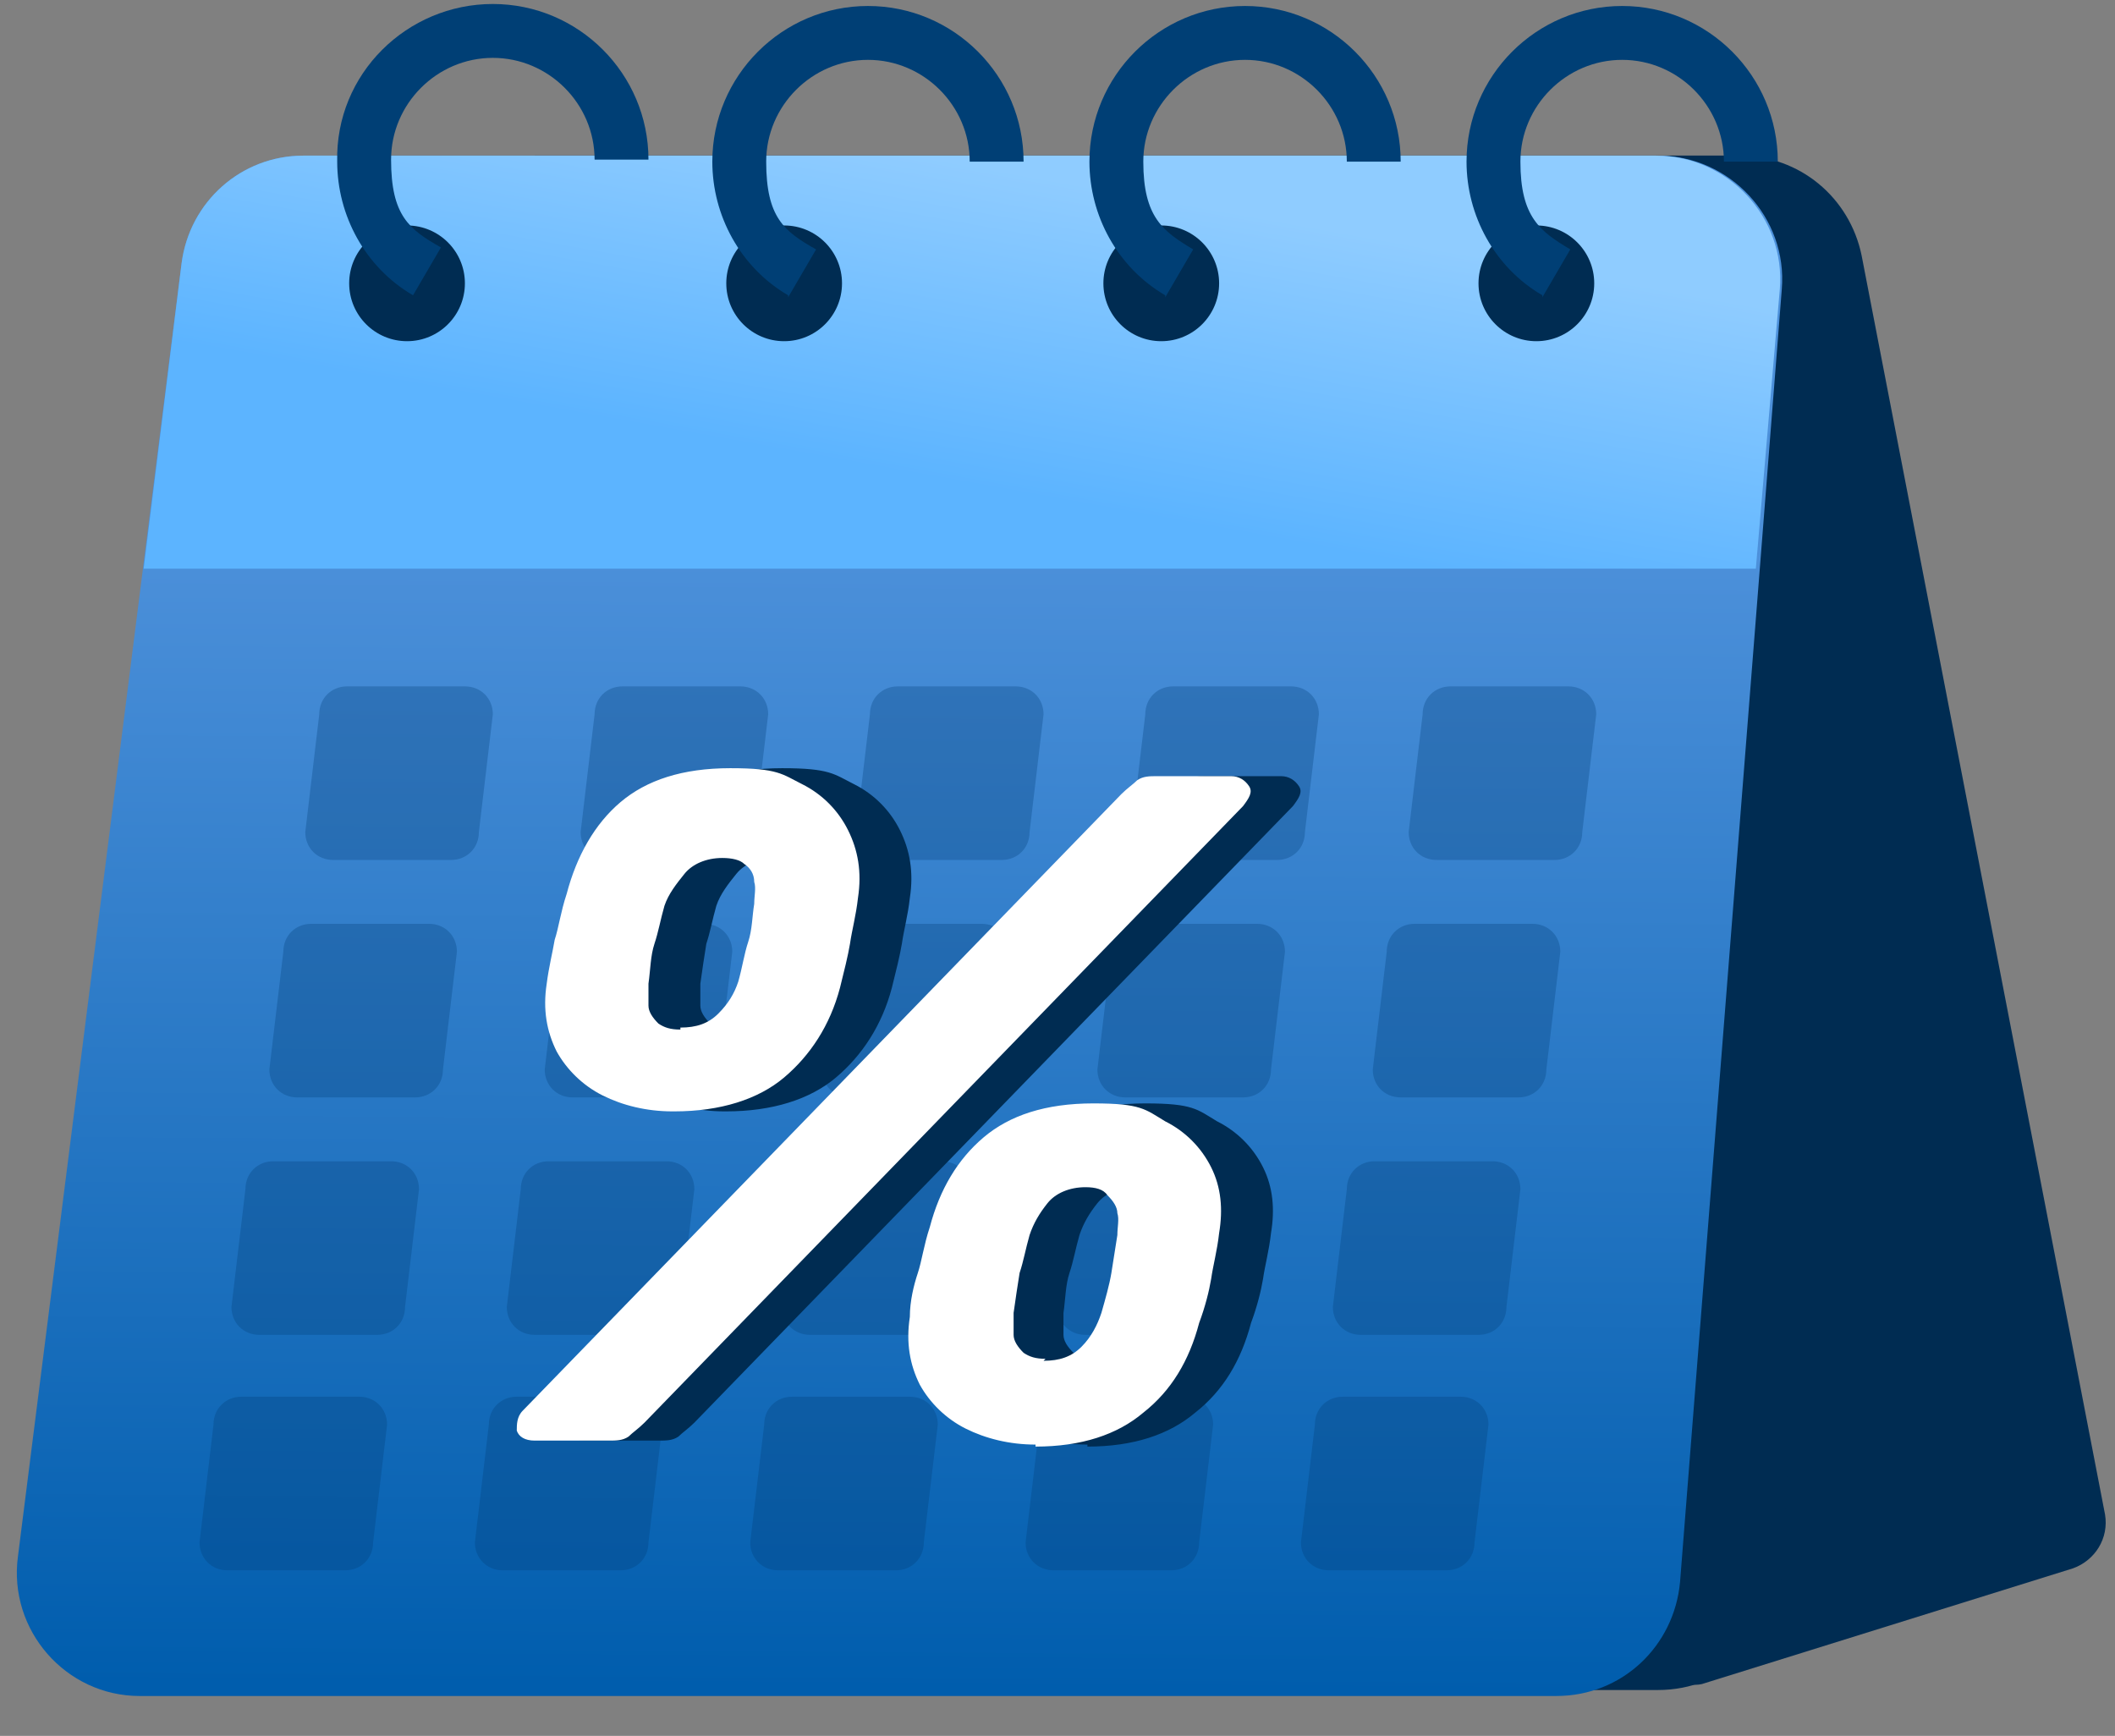 <?xml version="1.0" encoding="UTF-8"?>
<svg id="Layer_1" data-name="Layer 1" xmlns="http://www.w3.org/2000/svg" xmlns:xlink="http://www.w3.org/1999/xlink" version="1.1" viewBox="0 0 106 87">
  <rect x="0" y="0" width="106" height="87" fill="#808080" stroke="none"/>
  <defs>
    <style>
      .cls-1 {
        fill: url(#linear-gradient);
      }

      .cls-1, .cls-2, .cls-3, .cls-4, .cls-5, .cls-6 {
        stroke-width: 0px;
      }

      .cls-2, .cls-5 {
        fill: #003f75;
      }

      .cls-3 {
        fill: #002c52;
      }

      .cls-4 {
        fill: url(#linear-gradient-2);
      }

      .cls-5 {
        isolation: isolate;
        opacity: .3;
      }

      .cls-6 {
        fill: #fff;
      }
    </style>
    <linearGradient id="linear-gradient" x1="44.8" y1="3.3" x2="45.2" y2="60.4" gradientTransform="translate(0 88) scale(1 -1)" gradientUnits="userSpaceOnUse">
      <stop offset="0" stop-color="#005dad"/>
      <stop offset="1" stop-color="#4c90da"/>
    </linearGradient>
    <linearGradient id="linear-gradient-2" x1="50.8" y1="79.4" x2="48" y2="63.8" gradientTransform="translate(0 88) scale(1 -1)" gradientUnits="userSpaceOnUse">
      <stop offset="0" stop-color="#8fccff"/>
      <stop offset="1" stop-color="#5cb4ff"/>
    </linearGradient>
  </defs>
  <path class="cls-3" d="M22.3,18.2c-3.7-4-.9-10.4,4.5-10.4h60.4c3,0,5.5,2.1,6.1,5l12.2,63.1c.2,1.2-.5,2.3-1.6,2.7l-18.6,5.8c-.4.1-.9,0-1.2-.3L22.3,18.2Z"/>
  <path class="cls-3" d="M12.9,13.3c.3-3.1,3-5.5,6.2-5.5h67.6c3.6,0,6.4,3,6.2,6.5l-3.6,64.6c-.2,3.3-2.9,5.8-6.2,5.8H11.9c-3.7,0-6.6-3.2-6.2-6.9L12.9,13.3Z"/>
  <path class="cls-1" d="M9.1,13.2c.4-3.1,3-5.4,6.1-5.4h67.9c3.6,0,6.5,3.1,6.2,6.7l-5.1,64.8c-.3,3.2-2.9,5.7-6.2,5.7H7c-3.7,0-6.6-3.3-6.1-7L9.1,13.2Z"/>
  <path class="cls-5" d="M16,35.8c0-.8.6-1.4,1.4-1.4h5.9c.8,0,1.4.6,1.4,1.4l-.7,5.9c0,.8-.6,1.4-1.4,1.4h-5.9c-.8,0-1.4-.6-1.4-1.4l.7-5.9Z"/>
  <path class="cls-5" d="M29.8,35.8c0-.8.6-1.4,1.4-1.4h5.9c.8,0,1.4.6,1.4,1.4l-.7,5.9c0,.8-.6,1.4-1.4,1.4h-5.9c-.8,0-1.4-.6-1.4-1.4l.7-5.9Z"/>
  <path class="cls-5" d="M43.6,35.8c0-.8.6-1.4,1.4-1.4h5.9c.8,0,1.4.6,1.4,1.4l-.7,5.9c0,.8-.6,1.4-1.4,1.4h-5.9c-.8,0-1.4-.6-1.4-1.4l.7-5.9Z"/>
  <path class="cls-5" d="M57.4,35.8c0-.8.6-1.4,1.4-1.4h5.9c.8,0,1.4.6,1.4,1.4l-.7,5.9c0,.8-.6,1.4-1.4,1.4h-5.9c-.8,0-1.4-.6-1.4-1.4l.7-5.9Z"/>
  <path class="cls-5" d="M71.3,35.8c0-.8.6-1.4,1.4-1.4h5.9c.8,0,1.4.6,1.4,1.4l-.7,5.9c0,.8-.6,1.4-1.4,1.4h-5.9c-.8,0-1.4-.6-1.4-1.4l.7-5.9Z"/>
  <path class="cls-5" d="M14.2,47.7c0-.8.6-1.4,1.4-1.4h5.9c.8,0,1.4.6,1.4,1.4l-.7,5.9c0,.8-.6,1.4-1.4,1.4h-5.9c-.8,0-1.4-.6-1.4-1.4l.7-5.9Z"/>
  <path class="cls-5" d="M28,47.7c0-.8.6-1.4,1.4-1.4h5.9c.8,0,1.4.6,1.4,1.4l-.7,5.9c0,.8-.6,1.4-1.4,1.4h-5.9c-.8,0-1.4-.6-1.4-1.4l.7-5.9Z"/>
  <path class="cls-5" d="M41.9,47.7c0-.8.6-1.4,1.4-1.4h5.9c.8,0,1.4.6,1.4,1.4l-.7,5.9c0,.8-.6,1.4-1.4,1.4h-5.9c-.8,0-1.4-.6-1.4-1.4l.7-5.9Z"/>
  <path class="cls-5" d="M55.7,47.7c0-.8.6-1.4,1.4-1.4h5.9c.8,0,1.4.6,1.4,1.4l-.7,5.9c0,.8-.6,1.4-1.4,1.4h-5.9c-.8,0-1.4-.6-1.4-1.4l.7-5.9Z"/>
  <path class="cls-5" d="M69.5,47.7c0-.8.6-1.4,1.4-1.4h5.9c.8,0,1.4.6,1.4,1.4l-.7,5.9c0,.8-.6,1.4-1.4,1.4h-5.9c-.8,0-1.4-.6-1.4-1.4l.7-5.9Z"/>
  <path class="cls-5" d="M12.3,59.6c0-.8.6-1.4,1.4-1.4h5.9c.8,0,1.4.6,1.4,1.4l-.7,5.9c0,.8-.6,1.4-1.4,1.4h-5.9c-.8,0-1.4-.6-1.4-1.4l.7-5.9Z"/>
  <path class="cls-5" d="M26.1,59.6c0-.8.6-1.4,1.4-1.4h5.9c.8,0,1.4.6,1.4,1.4l-.7,5.9c0,.8-.6,1.4-1.4,1.4h-5.9c-.8,0-1.4-.6-1.4-1.4l.7-5.9Z"/>
  <path class="cls-5" d="M39.9,59.6c0-.8.6-1.4,1.4-1.4h5.9c.8,0,1.4.6,1.4,1.4l-.7,5.9c0,.8-.6,1.4-1.4,1.4h-5.9c-.8,0-1.4-.6-1.4-1.4l.7-5.9Z"/>
  <path class="cls-5" d="M53.7,59.6c0-.8.6-1.4,1.4-1.4h5.9c.8,0,1.4.6,1.4,1.4l-.7,5.9c0,.8-.6,1.4-1.4,1.4h-5.9c-.8,0-1.4-.6-1.4-1.4l.7-5.9Z"/>
  <path class="cls-5" d="M67.5,59.6c0-.8.6-1.4,1.4-1.4h5.9c.8,0,1.4.6,1.4,1.4l-.7,5.9c0,.8-.6,1.4-1.4,1.4h-5.9c-.8,0-1.4-.6-1.4-1.4l.7-5.9Z"/>
  <path class="cls-5" d="M10.7,71.4c0-.8.6-1.4,1.4-1.4h5.9c.8,0,1.4.6,1.4,1.4l-.7,5.9c0,.8-.6,1.4-1.4,1.4h-5.9c-.8,0-1.4-.6-1.4-1.4l.7-5.9Z"/>
  <path class="cls-5" d="M24.5,71.4c0-.8.6-1.4,1.4-1.4h5.9c.8,0,1.4.6,1.4,1.4l-.7,5.9c0,.8-.6,1.4-1.4,1.4h-5.9c-.8,0-1.4-.6-1.4-1.4l.7-5.9Z"/>
  <path class="cls-5" d="M38.3,71.4c0-.8.6-1.4,1.4-1.4h5.9c.8,0,1.4.6,1.4,1.4l-.7,5.9c0,.8-.6,1.4-1.4,1.4h-5.9c-.8,0-1.4-.6-1.4-1.4l.7-5.9Z"/>
  <path class="cls-5" d="M52.1,71.4c0-.8.6-1.4,1.4-1.4h5.9c.8,0,1.4.6,1.4,1.4l-.7,5.9c0,.8-.6,1.4-1.4,1.4h-5.9c-.8,0-1.4-.6-1.4-1.4l.7-5.9Z"/>
  <path class="cls-5" d="M65.9,71.4c0-.8.6-1.4,1.4-1.4h5.9c.8,0,1.4.6,1.4,1.4l-.7,5.9c0,.8-.6,1.4-1.4,1.4h-5.9c-.8,0-1.4-.6-1.4-1.4l.7-5.9Z"/>
  <path class="cls-3" d="M29.3,72.2c-.5,0-.8-.2-.9-.5,0-.3,0-.7.3-1l30-30.9c.3-.3.6-.5.8-.7.3-.2.6-.2,1-.2h3.7c.4,0,.7.2.9.5.2.3,0,.6-.3,1l-30,30.9c-.3.3-.6.5-.8.7-.3.2-.6.2-1,.2h-3.7ZM54.5,72.4c-1.3,0-2.5-.3-3.5-.8-1-.5-1.8-1.3-2.3-2.2-.5-1-.7-2.1-.5-3.4,0-.8.2-1.6.4-2.2s.3-1.4.6-2.3c.5-1.9,1.4-3.4,2.7-4.5,1.3-1.1,3.1-1.7,5.5-1.7s2.6.3,3.6.9c1,.5,1.8,1.3,2.3,2.3.5,1,.6,2.1.4,3.3-.1.9-.3,1.6-.4,2.3-.1.6-.3,1.4-.6,2.2-.5,1.9-1.4,3.4-2.8,4.5-1.3,1.1-3.1,1.7-5.4,1.7ZM54.8,68.2c.8,0,1.4-.2,1.9-.7.5-.5.8-1.1,1-1.7.2-.7.4-1.4.5-2,.1-.6.2-1.3.3-1.9,0-.4.1-.8,0-1.1,0-.3-.2-.6-.5-.9-.2-.3-.6-.4-1.1-.4-.8,0-1.5.3-1.9.8-.4.5-.7,1-.9,1.6-.2.7-.3,1.3-.5,1.9s-.2,1.3-.3,2c0,.4,0,.8,0,1.1,0,.3.2.6.5.9.3.2.6.3,1.1.3ZM36.3,55.7c-1.3,0-2.5-.3-3.5-.8-1-.5-1.8-1.3-2.3-2.2-.5-1-.7-2.1-.5-3.4.1-.8.3-1.6.4-2.2.2-.6.3-1.4.6-2.3.5-1.9,1.4-3.5,2.7-4.6,1.3-1.1,3.1-1.7,5.5-1.7s2.6.3,3.6.8c1,.5,1.8,1.3,2.3,2.3.5,1,.7,2.1.5,3.4-.1.9-.3,1.6-.4,2.3-.1.6-.3,1.4-.5,2.2-.5,1.9-1.5,3.4-2.8,4.5-1.3,1.1-3.2,1.7-5.5,1.7ZM36.7,51.5c.8,0,1.4-.2,1.9-.7.5-.5.8-1,1-1.6.2-.7.3-1.4.5-2,.1-.6.2-1.3.3-1.9,0-.4.1-.8,0-1.1,0-.4-.2-.7-.5-.9-.2-.2-.6-.3-1.1-.3-.8,0-1.5.3-1.9.8-.4.5-.8,1-1,1.6-.2.7-.3,1.3-.5,1.9-.1.6-.2,1.3-.3,2,0,.4,0,.8,0,1.1,0,.3.2.6.5.9.3.2.6.3,1.1.3Z"/>
  <path class="cls-6" d="M26.8,72.2c-.5,0-.8-.2-.9-.5,0-.3,0-.7.3-1l30-30.9c.3-.3.6-.5.8-.7.3-.2.6-.2,1-.2h3.7c.4,0,.7.2.9.5.2.3,0,.6-.3,1l-30,30.9c-.3.3-.6.5-.8.7-.3.2-.6.2-1,.2h-3.7ZM51.9,72.4c-1.3,0-2.5-.3-3.5-.8-1-.5-1.8-1.3-2.3-2.2-.5-1-.7-2.1-.5-3.4,0-.8.2-1.6.4-2.2.2-.6.3-1.4.6-2.3.5-1.9,1.4-3.4,2.7-4.5,1.3-1.1,3.1-1.7,5.5-1.7s2.6.3,3.6.9c1,.5,1.8,1.3,2.3,2.3.5,1,.6,2.1.4,3.3-.1.9-.3,1.6-.4,2.3-.1.6-.3,1.4-.6,2.2-.5,1.9-1.4,3.4-2.8,4.5-1.3,1.1-3.1,1.7-5.4,1.7ZM52.3,68.2c.8,0,1.4-.2,1.9-.7.5-.5.8-1.1,1-1.7.2-.7.4-1.4.5-2,.1-.6.2-1.3.3-1.9,0-.4.1-.8,0-1.1,0-.3-.2-.6-.5-.9-.2-.3-.6-.4-1.1-.4-.8,0-1.5.3-1.9.8-.4.5-.7,1-.9,1.6-.2.7-.3,1.3-.5,1.9-.1.6-.2,1.3-.3,2,0,.4,0,.8,0,1.1,0,.3.2.6.5.9.3.2.6.3,1.1.3ZM33.7,55.7c-1.3,0-2.5-.3-3.5-.8-1-.5-1.8-1.3-2.3-2.2-.5-1-.7-2.1-.5-3.4.1-.8.3-1.6.4-2.2.2-.6.3-1.4.6-2.3.5-1.9,1.4-3.5,2.7-4.6,1.3-1.1,3.1-1.7,5.5-1.7s2.6.3,3.6.8c1,.5,1.8,1.3,2.3,2.3.5,1,.7,2.1.5,3.4-.1.9-.3,1.6-.4,2.3-.1.6-.3,1.4-.5,2.2-.5,1.9-1.5,3.4-2.8,4.5-1.3,1.1-3.2,1.7-5.5,1.7ZM34.1,51.5c.8,0,1.4-.2,1.9-.7.5-.5.8-1,1-1.6.2-.7.3-1.4.5-2s.2-1.3.3-1.9c0-.4.1-.8,0-1.1,0-.4-.2-.7-.5-.9-.2-.2-.6-.3-1.1-.3-.8,0-1.5.3-1.9.8-.4.5-.8,1-1,1.6-.2.7-.3,1.3-.5,1.9s-.2,1.3-.3,2c0,.4,0,.8,0,1.1,0,.3.2.6.5.9.3.2.6.3,1.1.3Z"/>
  <path class="cls-4" d="M9.1,13.2c.4-3.1,3-5.4,6.1-5.4h67.8c3.6,0,6.5,3.1,6.2,6.7l-1.2,14H7.2c0,0,1.9-15.3,1.9-15.3Z"/>
  <circle class="cls-3" cx="77" cy="14.2" r="2.9"/>
  <path class="cls-2" d="M77.3,14.8c-2.4-1.4-3.8-4-3.8-6.7,0-4.3,3.5-7.8,7.8-7.8s7.8,3.5,7.8,7.8h-2.7c0-2.8-2.3-5.1-5.1-5.1s-5.1,2.3-5.1,5.1,1,3.5,2.5,4.4l-1.4,2.4Z"/>
  <circle class="cls-3" cx="58.2" cy="14.2" r="2.9"/>
  <path class="cls-2" d="M58.4,14.8c-2.4-1.4-3.8-4-3.8-6.7,0-4.3,3.5-7.8,7.8-7.8s7.8,3.5,7.8,7.8h-2.7c0-2.8-2.3-5.1-5.1-5.1s-5.1,2.3-5.1,5.1,1,3.5,2.5,4.4l-1.4,2.4Z"/>
  <circle class="cls-3" cx="39.3" cy="14.2" r="2.9"/>
  <path class="cls-2" d="M39.5,14.8c-2.4-1.4-3.8-4-3.8-6.7,0-4.3,3.5-7.8,7.8-7.8s7.8,3.5,7.8,7.8h-2.7c0-2.8-2.3-5.1-5.1-5.1s-5.1,2.3-5.1,5.1.9,3.5,2.5,4.4l-1.4,2.4Z"/>
  <circle class="cls-3" cx="20.4" cy="14.2" r="2.9"/>
  <path class="cls-2" d="M20.7,14.8c-2.4-1.4-3.8-4-3.8-6.7C16.8,3.7,20.4.2,24.7.2s7.8,3.5,7.8,7.8h-2.7c0-2.8-2.3-5.1-5.1-5.1s-5.1,2.3-5.1,5.1.9,3.5,2.5,4.4l-1.4,2.4Z"/>
</svg>